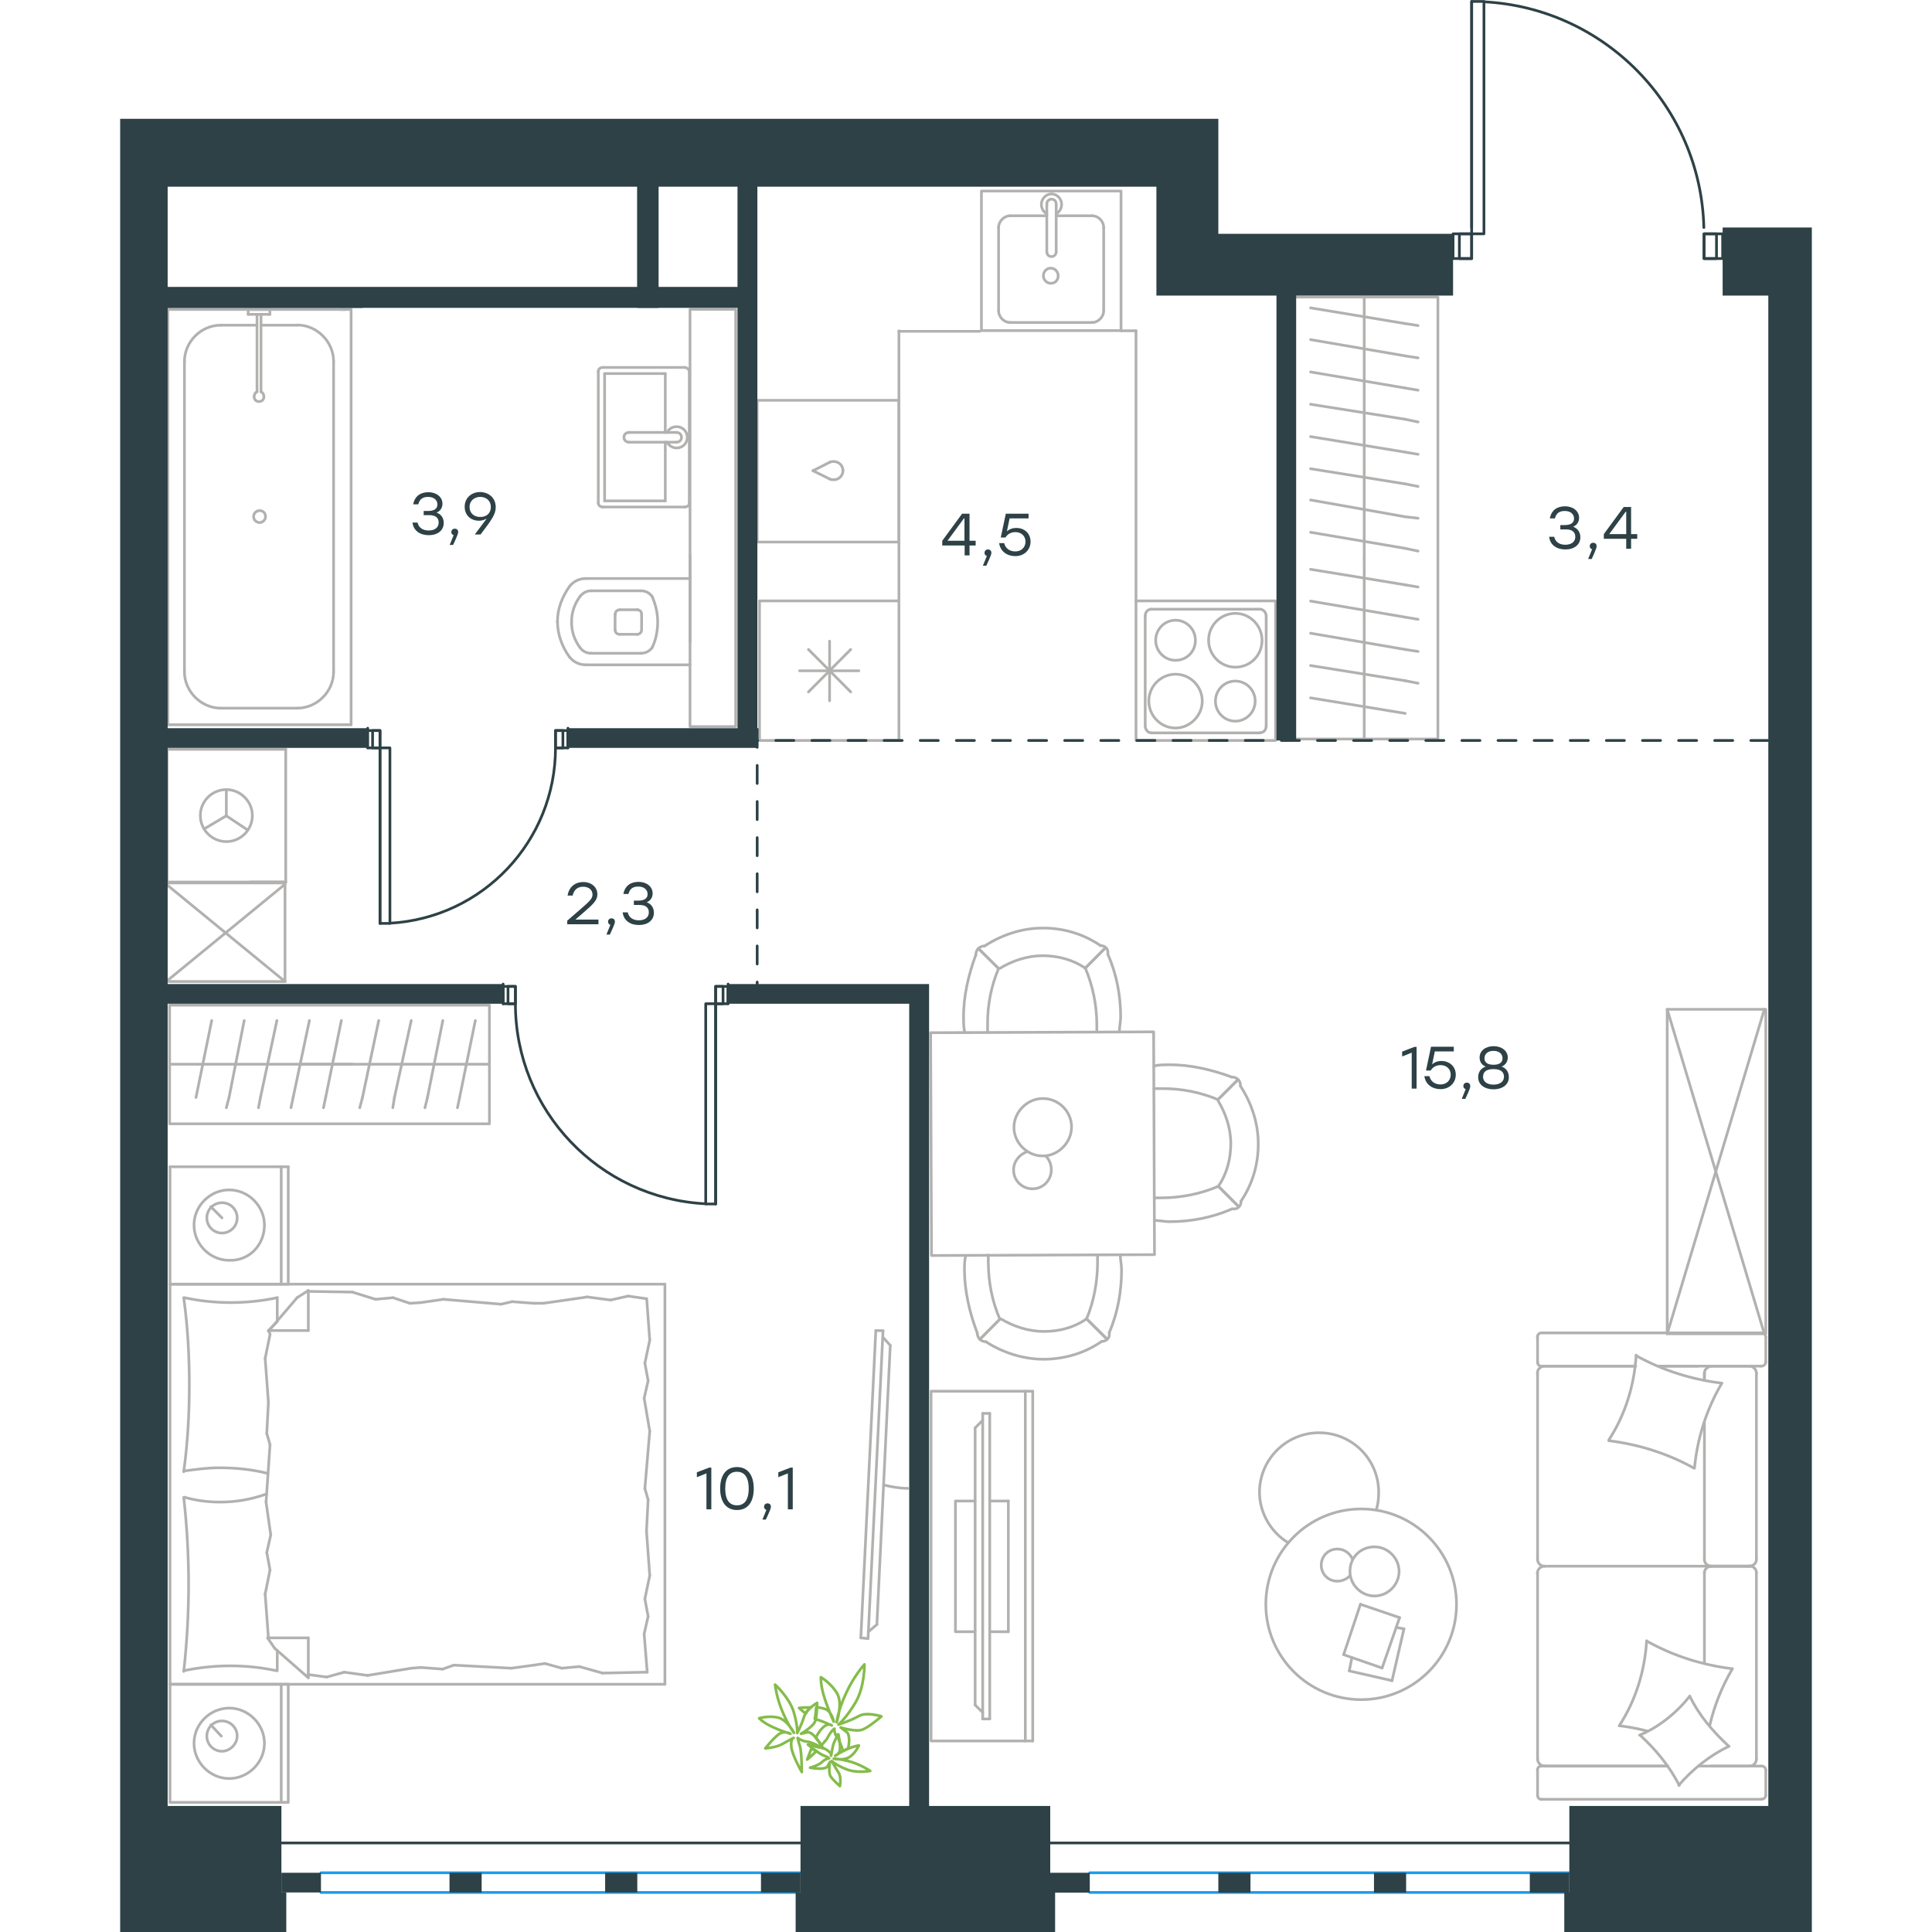 <?xml version="1.0" encoding="utf-8"?>
<!-- Generator: Adobe Illustrator 26.5.0, SVG Export Plug-In . SVG Version: 6.00 Build 0)  -->
<svg version="1.1" id="Слой_1" xmlns="http://www.w3.org/2000/svg" xmlns:xlink="http://www.w3.org/1999/xlink" x="0px" y="0px"
	 viewBox="0 0 936.9 1070" style="enable-background:new 0 0 936.9 1070;" xml:space="preserve" width="200" height="200">
<style type="text/css">
	.st0{fill:none;stroke:#2D4146;stroke-width:1.5;stroke-linecap:round;stroke-linejoin:round;stroke-miterlimit:10;}
	.st1{fill:none;stroke:#2D4146;stroke-width:1.5;stroke-linecap:round;stroke-linejoin:round;stroke-miterlimit:22.926;}
	.st2{fill:none;stroke:#1D9CEB;stroke-width:1.5;stroke-linecap:round;stroke-linejoin:round;stroke-miterlimit:22.926;}
	.st3{fill:none;stroke:#B2B1B0;stroke-width:1.5;stroke-linecap:round;stroke-linejoin:round;stroke-miterlimit:22.926;}
	.st4{fill:none;stroke:#B2B1B0;stroke-width:1.5;stroke-linecap:round;stroke-linejoin:round;stroke-miterlimit:22.926;}
	
		.st5{fill:none;stroke:#2D4146;stroke-width:1.5;stroke-linecap:round;stroke-linejoin:round;stroke-miterlimit:22.926;stroke-dasharray:10;}
	.st6{fill:#2D4146;}
	.st7{fill-rule:evenodd;clip-rule:evenodd;fill:#2D4146;}
	.st8{fill:none;stroke:#84BC4A;stroke-width:1.5;stroke-linecap:round;stroke-linejoin:round;stroke-miterlimit:22.926;}
	.st9{enable-background:new    ;}
</style>
<rect x="738.2" y="129.5" class="st0" width="10.3" height="13.7"/>
<rect x="877.2" y="129.5" class="st0" width="10.3" height="13.7"/>
<rect x="748.5" y="0.8" class="st0" width="6.8" height="128.7"/>
<rect x="741.7" y="129.5" class="st0" width="6.8" height="13.7"/>
<rect x="877.2" y="129.5" class="st0" width="6.9" height="13.7"/>
<line class="st0" x1="748.5" y1="0.8" x2="748.5" y2="126"/>
<path class="st0" d="M877.1,126C875.4,59,822.3,4.5,755.4,1"/>
<line class="st0" x1="248" y1="403.3" x2="248" y2="414.2"/>
<polyline class="st0" points="137.1,404.6 137.1,414.2 137.1,403.3 "/>
<polyline class="st0" points="137.1,414.2 143.9,414.2 143.9,404.6 137.1,404.6 "/>
<rect x="241.1" y="404.6" class="st0" width="6.8" height="9.6"/>
<rect x="143.9" y="414.2" class="st0" width="5.5" height="97.2"/>
<rect x="139.8" y="404.6" class="st0" width="4.1" height="9.6"/>
<rect x="241.1" y="404.6" class="st0" width="4.1" height="9.6"/>
<line class="st0" x1="143.9" y1="511.4" x2="143.9" y2="414.2"/>
<path class="st0" d="M149.4,511.3c51.5-2.9,91.7-45.5,91.7-97.1"/>
<line class="st0" x1="336.7" y1="555.9" x2="336.7" y2="545"/>
<line class="st0" x1="212.1" y1="545" x2="212.1" y2="555.9"/>
<rect x="329.8" y="546.3" class="st0" width="6.8" height="9.6"/>
<rect x="212.1" y="546.3" class="st0" width="6.8" height="9.6"/>
<rect x="324.3" y="555.9" class="st0" width="5.5" height="110.9"/>
<rect x="329.8" y="546.3" class="st0" width="4.1" height="9.6"/>
<rect x="214.8" y="546.3" class="st0" width="4.1" height="9.6"/>
<line class="st0" x1="329.8" y1="666.8" x2="329.8" y2="555.9"/>
<path class="st0" d="M218.9,555.9c0,59.1,46.4,107.8,105.4,110.8"/>
<line class="st1" x1="376.8" y1="1020.7" x2="89.3" y2="1020.7"/>
<line class="st2" x1="375.4" y1="1048.1" x2="111.2" y2="1048.1"/>
<line class="st2" x1="376.8" y1="1037.2" x2="111.2" y2="1037.2"/>
<line class="st1" x1="802.6" y1="1020.7" x2="515.1" y2="1020.7"/>
<line class="st2" x1="801.2" y1="1048.1" x2="537" y2="1048.1"/>
<line class="st2" x1="802.6" y1="1037.2" x2="537" y2="1037.2"/>
<g>
	<line class="st3" x1="27.6" y1="711.2" x2="27.6" y2="646.2"/>
	<line class="st3" x1="93.1" y1="646.2" x2="93.1" y2="711.2"/>
	<line class="st3" x1="93.1" y1="711.2" x2="27.6" y2="711.2"/>
	<line class="st3" x1="27.6" y1="646.2" x2="93.1" y2="646.2"/>
	<line class="st3" x1="56.4" y1="674.5" x2="50.2" y2="668.3"/>
	<line class="st3" x1="89.2" y1="646.2" x2="89.2" y2="711.2"/>
	<path class="st3" d="M79.9,678.5c0-10.6-8.9-19.5-19.5-19.5s-19.5,8.8-19.5,19.5c0,10.6,8.9,19.5,19.5,19.5
		C71.5,698.4,79.9,689.5,79.9,678.5z"/>
	<path class="st3" d="M64.8,674.5c0-4.9-4-8.4-8.4-8.4c-4.9,0-8.4,4-8.4,8.4c0,4.9,4,8.4,8.4,8.4S64.8,679.4,64.8,674.5z"/>
	<line class="st3" x1="27.6" y1="932.8" x2="27.6" y2="711.2"/>
	<line class="st3" x1="87" y1="914" x2="87" y2="925.3"/>
	<line class="st3" x1="82.1" y1="736.9" x2="104.2" y2="736.9"/>
	<line class="st3" x1="87" y1="732" x2="82.1" y2="736.9"/>
	<line class="st3" x1="301.7" y1="932.8" x2="27.6" y2="932.8"/>
	<line class="st3" x1="104.2" y1="714.7" x2="104.2" y2="736.9"/>
	<line class="st3" x1="27.6" y1="711.2" x2="301.7" y2="711.2"/>
	<line class="st3" x1="104.2" y1="929.2" x2="85.6" y2="912.9"/>
	<line class="st3" x1="85.6" y1="912.9" x2="81.6" y2="907.1"/>
	<line class="st3" x1="87" y1="718.7" x2="87" y2="731.6"/>
	<line class="st3" x1="82.1" y1="907.1" x2="104.2" y2="907.1"/>
	<line class="st3" x1="82.1" y1="737.3" x2="98" y2="718.7"/>
	<line class="st3" x1="98" y1="718.7" x2="104.2" y2="714.7"/>
	<line class="st3" x1="104.2" y1="929.2" x2="104.2" y2="907.1"/>
	<line class="st3" x1="292.4" y1="830.6" x2="291.5" y2="847.9"/>
	<line class="st3" x1="290.2" y1="774.4" x2="293.3" y2="792.6"/>
	<line class="st3" x1="290.6" y1="755" x2="292.4" y2="764.7"/>
	<line class="st3" x1="292.4" y1="764.7" x2="290.2" y2="774.4"/>
	<line class="st3" x1="290.6" y1="824.4" x2="292.4" y2="830.6"/>
	<line class="st3" x1="293.3" y1="792.6" x2="290.6" y2="824.4"/>
	<line class="st3" x1="291.6" y1="719.2" x2="293.3" y2="742.2"/>
	<line class="st3" x1="293.3" y1="742.2" x2="290.6" y2="755"/>
	<line class="st3" x1="290.2" y1="904.9" x2="291.9" y2="926.1"/>
	<line class="st3" x1="290.6" y1="885.5" x2="292.4" y2="895.2"/>
	<line class="st3" x1="292.4" y1="895.2" x2="290.2" y2="904.9"/>
	<line class="st3" x1="291.5" y1="847.9" x2="293.3" y2="872.6"/>
	<line class="st3" x1="293.3" y1="872.6" x2="290.6" y2="885.5"/>
	<line class="st3" x1="301.7" y1="932.8" x2="301.7" y2="711.2"/>
	<path class="st3" d="M35.2,829.3c1.8,15.9,2.7,31.8,2.7,48.2c0,15.9-0.9,32.3-2.7,48.2"/>
	<path class="st3" d="M81.1,827.4c-8.9,3.1-16.7,4.5-26,4.5c-6.6,0-13.3-0.9-19.5-2.7"/>
	<path class="st3" d="M35.2,925.3c8.4-1.8,17.3-2.7,25.7-2.7c8.9,0,17.3,0.9,25.7,2.7"/>
	<path class="st3" d="M35.2,814.7c6.6-0.9,13.3-1.8,19.5-1.8c9.3,0,18.2,0.9,27,3.1"/>
	<line class="st3" x1="160.4" y1="721.8" x2="166.6" y2="721.4"/>
	<line class="st3" x1="141.4" y1="719.6" x2="151.1" y2="718.7"/>
	<line class="st3" x1="151.1" y1="718.7" x2="160.4" y2="721.8"/>
	<line class="st3" x1="104.2" y1="715.2" x2="128.6" y2="715.6"/>
	<line class="st3" x1="128.6" y1="715.6" x2="141.4" y2="719.6"/>
	<line class="st3" x1="217.1" y1="720.9" x2="229.1" y2="721.8"/>
	<line class="st3" x1="166.6" y1="721.4" x2="179" y2="719.6"/>
	<line class="st3" x1="210.9" y1="722.3" x2="217.1" y2="720.9"/>
	<line class="st3" x1="179" y1="719.6" x2="210.9" y2="722.3"/>
	<line class="st3" x1="229.1" y1="721.8" x2="234.4" y2="721.8"/>
	<line class="st3" x1="271.6" y1="720" x2="281.3" y2="717.8"/>
	<line class="st3" x1="281.3" y1="717.8" x2="291.1" y2="719.2"/>
	<line class="st3" x1="234.4" y1="721.8" x2="258.7" y2="718.3"/>
	<line class="st3" x1="258.7" y1="718.3" x2="271.6" y2="720"/>
	<line class="st3" x1="235.3" y1="921.3" x2="229.1" y2="922.2"/>
	<line class="st3" x1="254.3" y1="923" x2="244.6" y2="923.9"/>
	<line class="st3" x1="244.6" y1="923.9" x2="235.3" y2="921.3"/>
	<line class="st3" x1="291.9" y1="926.1" x2="267.1" y2="926.6"/>
	<line class="st3" x1="267.1" y1="926.6" x2="254.3" y2="923"/>
	<line class="st3" x1="178.6" y1="924.4" x2="166.6" y2="923.5"/>
	<line class="st3" x1="229.1" y1="922.2" x2="216.7" y2="923.9"/>
	<line class="st3" x1="184.8" y1="922.2" x2="178.6" y2="924.4"/>
	<line class="st3" x1="216.7" y1="923.9" x2="184.8" y2="922.2"/>
	<line class="st3" x1="166.6" y1="923.5" x2="161.3" y2="923.9"/>
	<line class="st3" x1="104.7" y1="927.5" x2="103.8" y2="927.5"/>
	<line class="st3" x1="124.1" y1="926.1" x2="114.4" y2="928.8"/>
	<line class="st3" x1="114.4" y1="928.8" x2="104.7" y2="927.5"/>
	<line class="st3" x1="161.3" y1="923.9" x2="137" y2="927.9"/>
	<line class="st3" x1="137" y1="927.9" x2="124.1" y2="926.1"/>
	<path class="st3" d="M35.2,718.7c2.2,15.9,3.1,31.8,3.1,48.2c0,15.9-0.9,32.3-3.1,48.2"/>
	<path class="st3" d="M87,718.7c-8.4,1.8-17.3,2.7-25.7,2.7c-8.9,0-17.3-0.9-25.7-2.7"/>
	<line class="st3" x1="81.2" y1="793.9" x2="82.1" y2="776.7"/>
	<line class="st3" x1="83.4" y1="850.1" x2="80.8" y2="831.9"/>
	<line class="st3" x1="83" y1="869.5" x2="81.2" y2="859.8"/>
	<line class="st3" x1="81.2" y1="859.8" x2="83.4" y2="850.1"/>
	<line class="st3" x1="83" y1="800.1" x2="81.2" y2="793.9"/>
	<line class="st3" x1="80.8" y1="831.9" x2="83" y2="800.1"/>
	<line class="st3" x1="82.1" y1="907.1" x2="80.3" y2="882.8"/>
	<line class="st3" x1="80.3" y1="882.8" x2="83" y2="869.5"/>
	<line class="st3" x1="83" y1="739.1" x2="82.5" y2="736.9"/>
	<line class="st3" x1="82.1" y1="776.7" x2="80.3" y2="752.3"/>
	<line class="st3" x1="80.3" y1="752.3" x2="83" y2="739.1"/>
	<line class="st3" x1="27.6" y1="998.2" x2="27.6" y2="932.8"/>
	<line class="st3" x1="93.1" y1="932.8" x2="93.1" y2="998.2"/>
	<line class="st3" x1="92.7" y1="998.2" x2="27.6" y2="998.2"/>
	<line class="st3" x1="27.6" y1="932.8" x2="92.7" y2="932.8"/>
	<line class="st3" x1="56" y1="961.5" x2="50.2" y2="955.3"/>
	<line class="st3" x1="89.2" y1="932.8" x2="89.2" y2="998.2"/>
	<path class="st3" d="M79.9,965.5c0-10.6-8.9-19.5-19.5-19.5s-19.5,8.8-19.5,19.5c0,10.6,8.9,19.5,19.5,19.5S79.9,976.1,79.9,965.5z
		"/>
	<path class="st3" d="M64.8,961.5c0-4.9-4-8.4-8.4-8.4c-4.9,0-8.4,4-8.4,8.4c0,4.9,4,8.4,8.4,8.4S64.8,965.9,64.8,961.5z"/>
</g>
<g>
	<path class="st3" d="M422.8,822.4c4.5,1.1,9,1.9,13.4,1.9"/>
	<line class="st3" x1="414.2" y1="907.5" x2="422.5" y2="737"/>
	<line class="st3" x1="418.5" y1="736.9" x2="410.2" y2="907.1"/>
	<line class="st3" x1="410.2" y1="907.1" x2="414.2" y2="907.5"/>
	<line class="st3" x1="426.5" y1="745.1" x2="419.1" y2="899.7"/>
	<line class="st3" x1="422.5" y1="740.7" x2="426.5" y2="745.1"/>
	<line class="st3" x1="419.1" y1="899.7" x2="414.3" y2="903.8"/>
	<line class="st3" x1="418.5" y1="736.9" x2="422.5" y2="737"/>
</g>
<g>
	<line class="st3" x1="877.4" y1="787.8" x2="877.4" y2="863.8"/>
	<line class="st3" x1="785" y1="994.3" x2="785" y2="980.4"/>
	<line class="st3" x1="785" y1="974.2" x2="785" y2="870.9"/>
	<line class="st3" x1="851.9" y1="756.6" x2="873.5" y2="756.6"/>
	<line class="st3" x1="788.8" y1="756.6" x2="839.3" y2="756.6"/>
	<line class="st3" x1="788.8" y1="978.1" x2="857" y2="978.1"/>
	<line class="st3" x1="881" y1="867.4" x2="902.6" y2="867.4"/>
	<line class="st3" x1="877.4" y1="870.9" x2="877.4" y2="921.2"/>
	<line class="st3" x1="911.4" y1="740.5" x2="911.4" y2="754.4"/>
	<line class="st3" x1="902.6" y1="867.4" x2="881" y2="867.4"/>
	<line class="st3" x1="906.2" y1="974.2" x2="906.2" y2="870.9"/>
	<line class="st3" x1="857" y1="978.1" x2="787.2" y2="978.1"/>
	<line class="st3" x1="785" y1="863.8" x2="785" y2="760.5"/>
	<line class="st3" x1="785" y1="754.4" x2="785" y2="740.5"/>
	<line class="st3" x1="877.4" y1="760.5" x2="877.4" y2="764.4"/>
	<line class="st3" x1="908.8" y1="756.6" x2="851.9" y2="756.6"/>
	<line class="st3" x1="877.4" y1="760.5" x2="877.4" y2="764.4"/>
	<line class="st3" x1="902.6" y1="756.6" x2="881" y2="756.6"/>
	<line class="st3" x1="902.6" y1="867.4" x2="881" y2="867.4"/>
	<line class="st3" x1="906.2" y1="863.8" x2="906.2" y2="760.5"/>
	<line class="st3" x1="839.3" y1="756.6" x2="787.2" y2="756.6"/>
	<line class="st3" x1="908.8" y1="996.5" x2="787.2" y2="996.5"/>
	<line class="st3" x1="911.4" y1="980.4" x2="911.4" y2="994.3"/>
	<line class="st3" x1="874" y1="978.1" x2="908.8" y2="978.1"/>
	<line class="st3" x1="881" y1="867.4" x2="788.8" y2="867.4"/>
	<line class="st3" x1="881" y1="978.1" x2="902.6" y2="978.1"/>
	<path class="st3" d="M908.8,756.6c1.8,0,2.6-1.3,2.6-2.3"/>
	<path class="st3" d="M787.2,978.1c-1.6,0-2.3,1.3-2.3,2.3"/>
	<path class="st3" d="M911.4,980.4c0-1.6-1.3-2.3-2.3-2.3"/>
	<path class="st3" d="M877.4,863.8c0,1.8,1.6,3.6,3.9,3.6"/>
	<path class="st3" d="M902.6,978.1c1.8,0,3.6-1.6,3.6-3.9"/>
	<path class="st3" d="M906.2,760.5c0-1.9-1.6-3.9-3.9-3.9"/>
	<path class="st3" d="M785,863.8c0,1.8,1.6,3.6,3.9,3.6"/>
	<path class="st3" d="M902.3,867.4c1.9,0,3.9-1.5,3.9-3.6"/>
	<path class="st3" d="M788.8,867.4c-1.9,0-3.9,1.6-3.9,3.9"/>
	<path class="st3" d="M911.4,740.5c0-1.6-1.3-2.3-2.3-2.3H787.2c-1.6,0-2.3,1.3-2.3,2.3"/>
	<path class="st3" d="M906.2,870.9c0-1.8-1.6-3.6-3.9-3.6"/>
	<path class="st3" d="M785,994.3c0,1.6,1.3,2.3,2.3,2.3"/>
	<path class="st3" d="M788.8,756.6c-1.9,0-3.9,1.6-3.9,3.9"/>
	<path class="st3" d="M785,754.4c0,1.6,1.3,2.3,2.3,2.3"/>
	<path class="st3" d="M785,974.2c0,1.9,1.6,3.9,3.9,3.9"/>
	<path class="st3" d="M881.7,756.6c-2.1,0-4.3,1.6-4.3,3.9"/>
	<path class="st3" d="M881.3,867.4c-1.9,0-3.9,1.5-3.9,3.6"/>
	<path class="st3" d="M908.8,996.5c1.8,0,2.6-1.3,2.6-2.3"/>
	<path class="st3" d="M871.6,813.1c-14.5-8.1-30.7-13.2-47.2-15.2"/>
	<path class="st3" d="M863.5,988.8c-5.5-10.7-12.9-19.7-21.7-27.8"/>
	<path class="st3" d="M841.5,961c10.7-4.5,20.4-12.3,27.8-21.6"/>
	<path class="st3" d="M824.4,797.6c9.1-13.9,14.2-30.3,15.2-47.1"/>
	<path class="st3" d="M845.7,909c14.5,8.1,30.7,13.2,47.2,15.2"/>
	<path class="st3" d="M892.9,924.2c-5.8,10-10,20.3-12.6,31.6"/>
	<path class="st3" d="M830.2,955.8c9.1-13.9,14.2-30.3,15.2-47.1"/>
	<path class="st3" d="M839.6,750.8c14.5,8.1,30.7,13.2,47.2,15.2"/>
	<path class="st3" d="M887.1,766c-8.4,14.2-13.6,30.3-15.2,47.1"/>
	<path class="st3" d="M869.3,939.4c5.2,10.7,12.9,19.7,21.7,27.8"/>
	<path class="st3" d="M845.7,958.7c-4.8-1.3-10.3-2.3-15.2-2.9"/>
	<path class="st3" d="M891,967.1c-10.7,5.2-20,12.6-27.8,21.6"/>
</g>
<g>
	<line class="st3" x1="704.4" y1="930.8" x2="680.7" y2="925.4"/>
	<line class="st3" x1="680.7" y1="925.4" x2="682.2" y2="918"/>
	<line class="st3" x1="706.7" y1="901.3" x2="711" y2="902.1"/>
	<line class="st3" x1="711" y1="902.1" x2="704.4" y2="930.8"/>
	<line class="st3" x1="698.9" y1="923.8" x2="677.6" y2="916.4"/>
	<line class="st3" x1="677.6" y1="916.4" x2="686.9" y2="888.5"/>
	<line class="st3" x1="686.9" y1="888.5" x2="708.6" y2="895.9"/>
	<line class="st3" x1="708.6" y1="895.9" x2="698.9" y2="923.8"/>
	<ellipse class="st3" cx="687.3" cy="888.5" rx="52.8" ry="52.8"/>
	<path class="st3" d="M681.1,870.3c0,7.4,6.2,13.6,13.6,13.6c7.4,0,13.6-6.2,13.6-13.6c0-7.4-6.2-13.6-13.6-13.6
		C686.9,856.7,681.1,862.5,681.1,870.3z"/>
	<path class="st3" d="M681.1,872.6c-1.6,1.9-4.3,3.1-7,3.1c-5,0-8.9-3.9-8.9-8.9s3.9-8.9,8.9-8.9c3.9,0,7,2.3,8.5,5.8"/>
	<path class="st3" d="M646.9,854.4c-9.7-5.8-15.9-16.7-15.9-27.9c0-18.2,14.8-33,33-33c18.3,0,33,14.7,33,33c0,3.2-0.3,6.5-1.3,9.7"
		/>
</g>
<g>
	<g>
		<line class="st3" x1="501.3" y1="964.2" x2="501.3" y2="770.5"/>
		<polyline class="st3" points="505.4,770.5 449.1,770.5 449.1,964.2 505.4,964.2 		"/>
		<line class="st3" x1="505.4" y1="964.2" x2="505.4" y2="770.5"/>
	</g>
	<g>
		<polyline class="st3" points="473.5,831.3 462.6,831.3 462.6,903.7 473.5,903.7 		"/>
		<line class="st3" x1="481.6" y1="903.7" x2="491.9" y2="903.7"/>
		<line class="st3" x1="491.9" y1="903.7" x2="491.9" y2="831.3"/>
		<line class="st3" x1="491.9" y1="831.3" x2="481.6" y2="831.3"/>
		<line class="st3" x1="481.6" y1="952" x2="477.7" y2="952"/>
		<line class="st3" x1="473.5" y1="790.8" x2="477.7" y2="786.6"/>
		<line class="st3" x1="477.7" y1="948.4" x2="473.5" y2="944.3"/>
		<line class="st3" x1="477.7" y1="782.8" x2="477.7" y2="952"/>
		<line class="st3" x1="481.6" y1="952" x2="481.6" y2="782.8"/>
		<line class="st3" x1="481.6" y1="782.8" x2="477.7" y2="782.8"/>
		<line class="st3" x1="473.5" y1="944.3" x2="473.5" y2="790.8"/>
	</g>
</g>
<g>
	
		<rect x="449.1" y="571.7" transform="matrix(1 -3.862324e-03 3.862324e-03 1 -2.443 1.978)" class="st4" width="123.5" height="123.4"/>
	<path class="st3" d="M535.2,730.4c-6.9,4.9-15.3,7-23.6,7c-8.3,0-16.7-2.7-23.7-6.9"/>
	<path class="st3" d="M553.9,694.9c0,2.8,0.7,5.6,0.7,8.3c0,11.8-2,23.6-6.8,34.8"/>
	<path class="st3" d="M474.7,738.3c-4.2-11.1-7-22.9-7.1-34.7c0-2.8,0-5.6,0.7-8.3"/>
	<path class="st3" d="M541.3,695c0,1.4,0,2.8,0,4.2c0,10.4-2,21.6-6.1,31.3"/>
	<path class="st3" d="M487.2,730.6c-4.2-9.7-6.3-20.1-6.4-31.3c0-1.4,0-2.8,0-4.2"/>
	<path class="st3" d="M543.6,742.9c-9,6.3-20.1,9.8-32,9.9c-11.1,0-22.3-3.4-32-9.6"/>
	<line class="st3" x1="535.2" y1="730.4" x2="546.4" y2="741.5"/>
	<line class="st3" x1="487.2" y1="730.6" x2="476.1" y2="741.8"/>
	<line class="st3" x1="535.2" y1="730.4" x2="546.4" y2="741.5"/>
	<line class="st3" x1="487.2" y1="730.6" x2="476.1" y2="741.8"/>
	<path class="st3" d="M479.6,743.1c-2.8,0-4.9-2.1-4.9-4.8"/>
	<path class="st3" d="M547.8,738c0.5,2.8-1.4,4.9-4.2,4.9"/>
	<path class="st3" d="M534.5,536.2c-7-4.8-15.3-6.9-23.7-6.9c-8.3,0-16.7,2.8-23.6,7"/>
	<path class="st3" d="M553.4,571.5c0-2.8,0.7-5.6,0.7-8.3c0-11.8-2.2-23.6-7.1-34.7"/>
	<path class="st3" d="M473.9,528.8c-4.1,11.1-6.9,23-6.8,34.8c0,2.8,0,5.6,0.7,8.3"/>
	<path class="st3" d="M540.9,571.6c0-1.4,0-2.8,0-4.2c0-10.4-2.2-21.5-6.4-31.3"/>
	<path class="st3" d="M486.5,536.4c-4.1,9.7-6.2,20.2-6.1,31.3c0,1.4,0,2.8,0,4.2"/>
	<path class="st3" d="M542.8,523.6c-9.1-6.2-20.2-9.7-32-9.6c-11.1,0-22.3,3.6-32,9.9"/>
	<line class="st3" x1="534.5" y1="536.2" x2="545.6" y2="525"/>
	<line class="st3" x1="486.5" y1="536.4" x2="475.3" y2="525.3"/>
	<line class="st3" x1="534.5" y1="536.2" x2="545.6" y2="525"/>
	<line class="st3" x1="486.5" y1="536.4" x2="475.3" y2="525.3"/>
	<path class="st3" d="M478.8,523.9c-2.8,0-4.9,2.1-4.9,4.9"/>
	<path class="st3" d="M547,528.5c0.5-2.8-1.4-4.9-4.2-4.8"/>
	<path class="st3" d="M608.2,657c4.8-7,6.9-15.3,6.9-23.7c0-8.3-2.8-16.7-7-23.6"/>
	<path class="st3" d="M572.7,675.9c2.8,0,5.6,0.7,8.4,0.7c11.8,0,23.6-2.2,34.8-7.1"/>
	<path class="st3" d="M615.6,596.5c-11.1-4.1-23-6.9-34.8-6.8c-2.8,0-5.6,0-8.3,0.7"/>
	<path class="st3" d="M572.7,663.4c1.4,0,2.8,0,4.2,0c10.4,0,21.6-2.2,31.3-6.4"/>
	<path class="st3" d="M608,609c-9.8-4.1-20.2-6.2-31.3-6.1c-1.4,0-2.8,0-4.2,0"/>
	<path class="st3" d="M620.7,665.3c6.2-9.1,9.7-20.2,9.6-32c0-11.1-3.6-22.2-9.9-31.9"/>
	<line class="st3" x1="608.2" y1="657" x2="619.3" y2="668.1"/>
	<line class="st3" x1="608" y1="609" x2="619.1" y2="597.9"/>
	<line class="st3" x1="608.2" y1="657" x2="619.3" y2="668.1"/>
	<line class="st3" x1="608" y1="609" x2="619.1" y2="597.9"/>
	<path class="st3" d="M620.5,601.3c0-2.8-2.1-4.9-4.9-4.8"/>
	<path class="st3" d="M615.9,669.5c2.8,0.5,4.9-1.4,4.9-4.2"/>
	<path class="st3" d="M510.9,608.4c-8.5,0-15.9,7.4-15.9,16c0,8.5,7.4,15.9,16,15.8c8.5,0,15.9-7.4,15.9-16
		C526.9,615.3,519.5,608.3,510.9,608.4z"/>
	<path class="st3" d="M512.6,640.2c1.9,1.9,3.1,4.6,3.1,7.7c0,5.8-4.6,10.5-10.4,10.5s-10.5-4.6-10.5-10.4c0-4.7,3.1-8.5,7.3-10.1"
		/>
</g>
<g>
	<line class="st3" x1="27.7" y1="589.4" x2="128.6" y2="589.4"/>
	<line class="st3" x1="112.6" y1="613.5" x2="113.8" y2="607.8"/>
	<line class="st3" x1="113.8" y1="607.8" x2="122.5" y2="565.2"/>
	<line class="st3" x1="94.6" y1="613.5" x2="95.8" y2="607.8"/>
	<line class="st3" x1="95.8" y1="607.8" x2="104.8" y2="565.2"/>
	<line class="st3" x1="76.6" y1="613.5" x2="77.7" y2="607.8"/>
	<line class="st3" x1="77.7" y1="607.8" x2="86.8" y2="565.2"/>
	<line class="st3" x1="58.8" y1="613.5" x2="60.3" y2="607.8"/>
	<line class="st3" x1="60.3" y1="607.8" x2="68.7" y2="565.2"/>
	<line class="st3" x1="42" y1="607.8" x2="50.7" y2="565.2"/>
	<rect x="27.4" y="556.7" class="st3" width="177.1" height="65.7"/>
	<line class="st3" x1="99.8" y1="589.4" x2="204.5" y2="589.4"/>
	<line class="st3" x1="186.8" y1="613.5" x2="188" y2="607.8"/>
	<line class="st3" x1="188" y1="607.8" x2="196.7" y2="565.2"/>
	<line class="st3" x1="168.8" y1="613.5" x2="170.2" y2="607.8"/>
	<line class="st3" x1="170.2" y1="607.8" x2="178.7" y2="565.2"/>
	<line class="st3" x1="151" y1="613.5" x2="151.9" y2="607.8"/>
	<line class="st3" x1="151.9" y1="607.8" x2="161.2" y2="565.2"/>
	<line class="st3" x1="134.2" y1="607.8" x2="143.2" y2="565.2"/>
	<line class="st3" x1="132.7" y1="613.5" x2="134.2" y2="607.8"/>
</g>
<g>
	<line class="st3" x1="315.6" y1="355.7" x2="315.6" y2="307.4"/>
	<g>
		<line class="st3" x1="257.9" y1="368.2" x2="315.6" y2="368.2"/>
		<line class="st3" x1="288.3" y1="327.2" x2="261" y2="327.2"/>
		<line class="st3" x1="261" y1="361.8" x2="288.3" y2="361.8"/>
		<line class="st3" x1="286.7" y1="337.7" x2="276.8" y2="337.7"/>
		<line class="st3" x1="276.8" y1="351.3" x2="286.7" y2="351.3"/>
		<line class="st3" x1="288.8" y1="348.7" x2="288.8" y2="340.3"/>
		<line class="st3" x1="315.6" y1="320.4" x2="257.9" y2="320.4"/>
		<line class="st3" x1="274.1" y1="340.3" x2="274.1" y2="348.7"/>
		<path class="st3" d="M249,324.6c-4.2,5.8-6.8,12.6-6.8,19.4c0,0,0,0,0,0.5"/>
		<path class="st3" d="M288.8,340.3c0-1.6-1-2.6-2.6-2.6"/>
		<path class="st3" d="M294.6,330.3c-1.6-2.1-3.7-3.1-6.3-3.1"/>
		<path class="st3" d="M276.8,337.7c-1.6,0-2.6,1-2.6,2.6"/>
		<path class="st3" d="M254.7,330.3c-3.1,4.2-4.7,8.9-4.7,14.2"/>
		<path class="st3" d="M274.1,348.7c0,1.6,1,2.6,2.6,2.6"/>
		<path class="st3" d="M286.2,351.3c1.6,0,2.6-1.1,2.6-2.6"/>
		<path class="st3" d="M288.3,361.8c2.6,0,4.7-1,6.3-3.1"/>
		<path class="st3" d="M294.6,358.7c2.1-4.2,3.1-9.4,3.1-14.2c0-4.7-1-9.4-3.1-14.2"/>
		<path class="st3" d="M254.7,358.7c1.6,2.1,3.7,3.1,6.3,3.1"/>
		<path class="st3" d="M242.2,344.1L242.2,344.1c0,7.4,2.6,14.2,6.8,20"/>
		<path class="st3" d="M257.9,320.4c-3.7,0-6.8,1.6-8.9,4.2"/>
		<path class="st3" d="M249,364c2.1,2.6,5.2,4.2,8.9,4.2"/>
		<path class="st3" d="M250,344.5L250,344.5c0,5.3,1.6,10,4.7,14.2"/>
		<path class="st3" d="M261,327.2c-2.6,0-4.7,1.1-6.3,3.1"/>
	</g>
	<rect x="315.6" y="171.3" class="st3" width="25.3" height="231.1"/>
</g>
<g>
	<line class="st3" x1="268.3" y1="206.9" x2="301.9" y2="206.9"/>
	<line class="st3" x1="301.9" y1="206.9" x2="301.9" y2="239.5"/>
	<line class="st3" x1="301.9" y1="244.9" x2="301.9" y2="277.4"/>
	<line class="st3" x1="268.3" y1="277.4" x2="268.3" y2="206.9"/>
	<line class="st3" x1="301.9" y1="277.4" x2="268.3" y2="277.4"/>
	<line class="st3" x1="315.2" y1="278.5" x2="315.2" y2="205.8"/>
	<line class="st3" x1="267.4" y1="280.8" x2="312.6" y2="280.8"/>
	<line class="st3" x1="264.8" y1="205.8" x2="264.8" y2="278.5"/>
	<line class="st3" x1="312.6" y1="203.5" x2="267.4" y2="203.5"/>
	<path class="st3" d="M267.4,203.5c-1.6,0-2.6,0.9-2.6,2.3"/>
	<path class="st3" d="M264.8,278.5c0,1.4,1.1,2.3,2.6,2.3"/>
	<path class="st3" d="M312.6,280.8c1.6,0,2.6-0.9,2.6-2.3"/>
	<path class="st3" d="M315.2,205.8c0-0.9-1-2.3-2.6-2.3"/>
	<line class="st3" x1="281.7" y1="244.9" x2="307.8" y2="244.9"/>
	<line class="st3" x1="307.8" y1="239.5" x2="281.7" y2="239.5"/>
	<path class="st3" d="M281.7,244.9L281.7,244.9c-1.5,0-2.7-1.2-2.7-2.7s1.2-2.7,2.7-2.7l0,0"/>
	<path class="st3" d="M302.9,239.5c1-2,3-3.2,5.3-3.2c3.3,0,5.9,2.7,5.9,5.9c0,3.3-2.6,5.9-5.9,5.9c-2.2,0-4.3-1.3-5.3-3.2"/>
	<path class="st3" d="M307.8,239.5c0.1,0,0.3,0,0.4,0c1.5,0,2.7,1.2,2.7,2.7s-1.2,2.7-2.7,2.7c-0.1,0-0.3,0-0.4,0"/>
</g>
<g>
	<line class="st3" x1="78.8" y1="180.1" x2="98.1" y2="180.1"/>
	<line class="st3" x1="55.7" y1="180.1" x2="75.8" y2="180.1"/>
	<line class="st3" x1="118.2" y1="200.1" x2="118.2" y2="372.1"/>
	<line class="st3" x1="98.1" y1="392.2" x2="55.7" y2="392.2"/>
	<line class="st3" x1="26.4" y1="401.4" x2="26.4" y2="171.4"/>
	<line class="st3" x1="127.9" y1="401.4" x2="26.4" y2="401.4"/>
	<line class="st3" x1="35.6" y1="372.1" x2="35.6" y2="200.1"/>
	<line class="st3" x1="127.9" y1="171.4" x2="127.9" y2="401.4"/>
	<line class="st3" x1="26.4" y1="171.4" x2="127.9" y2="171.4"/>
	<path class="st3" d="M98.1,392.2c10.9,0,20.1-9.2,20.1-20.1"/>
	<path class="st3" d="M55.7,180.1c-10.9,0-20.1,9.2-20.1,20.1"/>
	<path class="st3" d="M35.6,372.1c0,10.8,9.2,20.1,20.1,20.1"/>
	<path class="st3" d="M118.2,200.1c0-10.8-9.2-20.1-20.1-20.1"/>
	<line class="st3" x1="122" y1="171.4" x2="124.7" y2="171.4"/>
	<line class="st3" x1="78" y1="174.1" x2="78" y2="217"/>
	<line class="st3" x1="75.8" y1="217" x2="75.8" y2="174.1"/>
	<line class="st3" x1="70.9" y1="171.4" x2="82.9" y2="171.4"/>
	<line class="st3" x1="82.9" y1="171.4" x2="82.9" y2="174.1"/>
	<line class="st3" x1="82.9" y1="174.1" x2="70.9" y2="174.1"/>
	<line class="st3" x1="70.9" y1="174.1" x2="70.9" y2="171.4"/>
	<path class="st3" d="M75.8,217c-1.1,0.5-1.6,1.6-1.6,2.7c0,1.6,1.1,2.7,2.7,2.7s2.7-1.1,2.7-2.7c0-1.1-0.5-2.2-1.6-2.7"/>
	<path class="st3" d="M77.2,282.8c-1.8,0-3.3,1.5-3.3,3.3s1.5,3.3,3.3,3.3s3.3-1.5,3.3-3.3C80.5,284,79,282.8,77.2,282.8z"/>
</g>
<g>
	<line class="st3" x1="91.7" y1="415" x2="26" y2="415"/>
	<g>
		<line class="st3" x1="26" y1="488.5" x2="26" y2="415"/>
		<line class="st3" x1="71.9" y1="488.5" x2="91.7" y2="488.5"/>
		<line class="st3" x1="26" y1="488.5" x2="91.7" y2="488.5"/>
		<line class="st3" x1="58.8" y1="451.8" x2="70.6" y2="459.7"/>
		<line class="st3" x1="58.8" y1="451.8" x2="58.8" y2="437.3"/>
		<line class="st3" x1="58.8" y1="451.8" x2="46.5" y2="459.1"/>
		<path class="st3" d="M58.8,437.3c-8,0-14.4,6.5-14.4,14.4s6.5,14.4,14.4,14.4c8,0,14.4-6.5,14.4-14.4
			C73.3,444.1,66.8,437.3,58.8,437.3z"/>
		<line class="st3" x1="91.7" y1="488.5" x2="91.7" y2="414.9"/>
	</g>
</g>
<g>
	<rect x="25.5" y="489" class="st3" width="65.8" height="54.6"/>
	<line class="st3" x1="25.5" y1="543.6" x2="91.3" y2="489.7"/>
	<line class="st3" x1="25.5" y1="489.7" x2="91.3" y2="543.6"/>
</g>
<g>
	<line class="st3" x1="431.3" y1="332.8" x2="431.3" y2="410.1"/>
	<line class="st3" x1="392.9" y1="355.1" x2="392.9" y2="388.1"/>
	<line class="st3" x1="381.2" y1="383.2" x2="404.6" y2="359.7"/>
	<line class="st3" x1="381.2" y1="359.7" x2="404.6" y2="383.2"/>
	<line class="st3" x1="376.3" y1="371.5" x2="409.1" y2="371.5"/>
	<line class="st3" x1="431.3" y1="410.1" x2="354.1" y2="410.1"/>
	<line class="st3" x1="354.1" y1="332.8" x2="354.1" y2="410.1"/>
	<line class="st3" x1="431.3" y1="332.8" x2="354.1" y2="332.8"/>
</g>
<g>
	<rect x="477" y="105.8" class="st3" width="77.3" height="77.3"/>
	<line class="st3" x1="518.4" y1="139.4" x2="518.4" y2="113.4"/>
	<line class="st3" x1="513.2" y1="119.5" x2="492.9" y2="119.5"/>
	<line class="st3" x1="492.9" y1="178.6" x2="538.3" y2="178.6"/>
	<line class="st3" x1="538.3" y1="119.5" x2="518.4" y2="119.5"/>
	<line class="st3" x1="544.7" y1="172.1" x2="544.7" y2="126"/>
	<line class="st3" x1="513.2" y1="113.4" x2="513.2" y2="139.4"/>
	<line class="st3" x1="486.5" y1="126" x2="486.5" y2="172.1"/>
	<path class="st3" d="M518.4,139.4L518.4,139.4c0,1.5-1.1,2.7-2.6,2.7s-2.6-1.1-2.6-2.7"/>
	<path class="st3" d="M486.5,126c0-3.4,3-6.5,6.4-6.5"/>
	<path class="st3" d="M513.2,118.4c-1.9-1.1-3-3-3-5.3c0-3,2.6-5.7,5.6-5.7s5.6,2.7,5.6,5.7c0,2.3-1.1,4.2-3,5.3"/>
	<path class="st3" d="M544.7,172.1c0,3.4-3,6.5-6.4,6.5"/>
	<path class="st3" d="M538.3,119.5c3.4,0,6.4,3,6.4,6.5"/>
	<path class="st3" d="M492.9,178.6c-3.4,0-6.4-3-6.4-6.5"/>
	<path class="st3" d="M513.2,113.4V113c0-1.5,1.1-2.7,2.6-2.7s2.6,1.1,2.6,2.7v0.4"/>
	<path class="st3" d="M519.5,152.7c0-2.3-1.9-4.2-4.1-4.2c-2.3,0-4.1,1.9-4.1,4.2s1.9,4.2,4.1,4.2C518,156.9,519.5,155,519.5,152.7z
		"/>
</g>
<g>
	<path class="st3" d="M595.5,354.6c0-6.1-4.9-11.1-11-11.1s-11,5-11,11.1s4.9,11.1,11,11.1C590.5,365.7,595.5,361.1,595.5,354.6z"/>
	<path class="st3" d="M599.3,388.3c0-8-6.5-14.9-14.8-14.9c-8,0-14.8,6.5-14.8,14.9c0,8,6.5,14.9,14.8,14.9
		C592.5,403.2,599.3,396.3,599.3,388.3z"/>
	<path class="st3" d="M628.6,388.3c0-6.1-4.9-11.1-11-11.1s-11,5-11,11.1s4.9,11.1,11,11.1C623.7,399.4,628.6,394.4,628.6,388.3z"/>
	<path class="st3" d="M632.4,354.6c0-8-6.5-14.9-14.8-14.9c-8,0-14.8,6.5-14.8,14.9c0,8,6.5,14.9,14.8,14.9S632.4,363,632.4,354.6z"
		/>
	<line class="st3" x1="567.7" y1="402" x2="567.7" y2="341.2"/>
	<line class="st3" x1="631.3" y1="405.9" x2="571.1" y2="405.9"/>
	<line class="st3" x1="634.7" y1="341.2" x2="634.7" y2="402"/>
	<line class="st3" x1="571.1" y1="337.4" x2="631.3" y2="337.4"/>
	<path class="st3" d="M634.7,402L634.7,402c0,2.3-1.5,3.8-3.4,3.8"/>
	<path class="st3" d="M567.7,341.2L567.7,341.2c0-2.3,1.5-3.8,3.4-3.8"/>
	<path class="st3" d="M571.1,405.9L571.1,405.9c-1.9,0-3.4-1.9-3.4-3.8"/>
	<path class="st3" d="M631.3,337.4L631.3,337.4c1.9,0,3.4,1.9,3.4,3.8"/>
	<rect x="562.6" y="332.8" class="st3" width="77.3" height="77.3"/>
</g>
<g>
	<rect x="352.8" y="221.7" class="st3" width="78.5" height="78.5"/>
	<line class="st3" x1="383.7" y1="260.7" x2="393" y2="265.3"/>
	<line class="st3" x1="393" y1="256" x2="383.7" y2="260.7"/>
	<path class="st3" d="M393,256c0.8-0.4,1.5-0.4,2.3-0.4c2.7,0,5,2.3,5,5"/>
	<path class="st3" d="M393,265.3c0.8,0.4,1.5,0.4,2.3,0.4c2.7,0,5-2.3,5-5"/>
</g>
<line class="st3" x1="554.2" y1="183.2" x2="562.6" y2="183.2"/>
<line class="st3" x1="562.6" y1="332.8" x2="562.6" y2="183.2"/>
<line class="st3" x1="431.3" y1="332.8" x2="431.3" y2="183.2"/>
<line class="st3" x1="476.1" y1="183.5" x2="431.3" y2="183.5"/>
<g>
	<line class="st3" x1="689" y1="409.3" x2="689" y2="309.2"/>
	<line class="st3" x1="718.8" y1="325.1" x2="711.7" y2="323.9"/>
	<line class="st3" x1="711.7" y1="323.9" x2="659.3" y2="315.3"/>
	<line class="st3" x1="718.8" y1="343" x2="711.7" y2="341.8"/>
	<line class="st3" x1="711.7" y1="341.8" x2="659.3" y2="332.9"/>
	<line class="st3" x1="718.8" y1="360.8" x2="711.7" y2="359.7"/>
	<line class="st3" x1="711.7" y1="359.7" x2="659.3" y2="350.7"/>
	<line class="st3" x1="718.8" y1="378.4" x2="711.7" y2="377"/>
	<line class="st3" x1="711.7" y1="377" x2="659.3" y2="368.6"/>
	<line class="st3" x1="711.7" y1="395.1" x2="659.3" y2="386.5"/>
	<rect x="648.7" y="164.5" class="st3" width="81.1" height="244.8"/>
	<line class="st3" x1="689" y1="309.2" x2="689" y2="164.5"/>
	<line class="st3" x1="718.8" y1="180.3" x2="711.7" y2="179.2"/>
	<line class="st3" x1="711.7" y1="179.2" x2="659.3" y2="170.5"/>
	<line class="st3" x1="718.8" y1="198.2" x2="711.7" y2="197.1"/>
	<line class="st3" x1="711.7" y1="197.1" x2="659.3" y2="188.1"/>
	<line class="st3" x1="718.8" y1="216.1" x2="711.7" y2="214.9"/>
	<line class="st3" x1="711.7" y1="214.9" x2="659.3" y2="206"/>
	<line class="st3" x1="718.8" y1="233.7" x2="711.7" y2="232.2"/>
	<line class="st3" x1="711.7" y1="232.2" x2="659.3" y2="223.9"/>
	<line class="st3" x1="718.8" y1="251.6" x2="711.7" y2="250.4"/>
	<line class="st3" x1="711.7" y1="250.4" x2="659.3" y2="241.8"/>
	<line class="st3" x1="718.8" y1="269.4" x2="711.7" y2="268"/>
	<line class="st3" x1="711.7" y1="268" x2="659.3" y2="259.6"/>
	<line class="st3" x1="718.8" y1="287" x2="711.7" y2="286.2"/>
	<line class="st3" x1="711.7" y1="286.2" x2="659.3" y2="276.9"/>
	<line class="st3" x1="711.7" y1="303.7" x2="659.3" y2="294.8"/>
	<line class="st3" x1="718.8" y1="305.2" x2="711.7" y2="303.7"/>
</g>
<line class="st5" x1="343.1" y1="410.1" x2="912.5" y2="410.1"/>
<line class="st5" x1="352.8" y1="403.9" x2="352.8" y2="549.8"/>
<polygon class="st6" points="515.1,1000.2 448,1000.2 448,545 437,545 336.7,545 336.7,555.9 437,555.9 437,1000.2 376.8,1000.2 
	376.8,1048.1 374.1,1048.1 374.1,1070 517.8,1070 517.8,1048.1 515.1,1048.1 "/>
<rect x="354.9" y="1037.2" class="st7" width="21.9" height="10.9"/>
<rect x="268.6" y="1037.2" class="st7" width="17.8" height="10.9"/>
<rect x="182.4" y="1037.2" class="st7" width="17.8" height="10.9"/>
<rect x="89.3" y="1037.2" class="st7" width="21.9" height="10.9"/>
<rect x="780.7" y="1037.2" class="st7" width="21.9" height="11"/>
<rect x="694.4" y="1037.2" class="st7" width="17.8" height="11"/>
<rect x="608.2" y="1037.2" class="st7" width="17.8" height="11"/>
<rect x="515.1" y="1037.2" class="st7" width="21.9" height="11"/>
<g>
	<path class="st6" d="M808.7,297.5c0,4.2-3.4,6.8-8.3,6.8c-4.5,0-8.4-2.2-9-7h2.8c0.7,3.1,3.2,4.4,6.2,4.4c3.4,0,5.5-1.7,5.5-4.4
		c0-2.3-1.4-4.1-5.1-4.1h-3.2v-2.4h2.4c3.5,0,5.2-1.3,5.2-3.6c0-2.6-2.1-4.2-5.1-4.2c-2.8,0-4.7,1-5.5,4.1h-2.8
		c0.9-4.7,4.2-6.7,8.4-6.7c4.4,0,7.8,2.6,7.8,6.4c0,2.2-1.2,4.1-3.3,4.9C807.1,292.6,808.7,294.7,808.7,297.5z"/>
	<path class="st6" d="M815,309.6h-2l2.2-5.4c-0.8-0.2-1.3-0.9-1.3-1.7c0-1.1,0.8-1.9,1.9-1.9c0.8,0,1.9,0.4,1.9,1.9
		C817.7,303.1,817.6,303.8,815,309.6z"/>
	<path class="st6" d="M840.2,298.4h-3.4v5.5h-2.7v-5.5h-12.4v-2.6l11-15h4.1v15h3.4L840.2,298.4L840.2,298.4z M834.1,295.8v-12.4
		h-0.3l-9.1,12.4H834.1z"/>
</g>
<g>
	<path class="st6" d="M327.4,812.8v23.1h-2.7V816l-5.3,2.1v-2.7l6.8-2.6H327.4z"/>
	<path class="st6" d="M350.9,824.4c0,7.6-3.4,11.9-9.3,11.9c-5.8,0-9.3-4.3-9.3-11.9s3.5-11.9,9.3-11.9S350.9,816.8,350.9,824.4z
		 M348.1,824.4c0-6.6-2.6-9.3-6.5-9.3s-6.5,2.7-6.5,9.3s2.6,9.3,6.5,9.3S348.1,831,348.1,824.4z"/>
	<path class="st6" d="M357.6,841.6h-1.9l2.2-5.4c-0.8-0.2-1.3-0.9-1.3-1.7c0-1.1,0.8-1.9,1.9-1.9c0.8,0,1.9,0.4,1.9,1.9
		C360.4,835.1,360.3,835.8,357.6,841.6z"/>
	<path class="st6" d="M372.5,812.8v23.1h-2.7V816l-5.3,2.1v-2.7l6.8-2.6H372.5z"/>
</g>
<g>
	<path class="st6" d="M473.8,302.1h-3.4v5.5h-2.7v-5.5h-12.4v-2.6l11-15h4.1v15h3.4V302.1z M467.6,299.5v-12.4h-0.3l-9.1,12.4H467.6
		z"/>
	<path class="st6" d="M479.7,313.3h-1.9l2.2-5.4c-0.8-0.2-1.3-0.9-1.3-1.7c0-1.1,0.8-1.9,1.9-1.9c0.8,0,1.9,0.4,1.9,1.9
		C482.5,306.8,482.4,307.5,479.7,313.3z"/>
	<path class="st6" d="M504.2,300c0,4.7-3.7,8-8.4,8c-4.4,0-8.3-2.4-9-7.2h2.8c0.7,3,3.1,4.6,6.2,4.6c3.3,0,5.6-2.3,5.6-5.4
		c0-3.2-2.4-5.3-5.6-5.3c-2.6,0-4.4,1.2-5.5,3h-2.6l2.8-13.2h12.6v2.6h-10.5l-1.5,7.2c1.3-1.2,3-1.9,5.3-1.9
		C500.7,292.4,504.2,295.3,504.2,300z"/>
</g>
<g>
	<path class="st6" d="M264.9,511.9h-17.3v-2l6.7-5.8c5.6-4.9,7.3-6.3,7.3-8.7c0-2.5-2-4.3-5.2-4.3c-3.3,0-5.1,1.9-5.8,4.9h-2.8
		c0.7-4.6,4-7.5,8.7-7.5s7.8,3,7.8,6.8c0,3.4-2.4,5.5-7.8,10.2l-4.4,3.8h12.8L264.9,511.9L264.9,511.9z"/>
	<path class="st6" d="M271.2,517.6h-1.9l2.2-5.4c-0.8-0.2-1.3-0.9-1.3-1.7c0-1.1,0.8-1.9,1.9-1.9c0.8,0,1.9,0.4,1.9,1.9
		C274,511.1,273.9,511.8,271.2,517.6z"/>
	<path class="st6" d="M295.6,505.5c0,4.2-3.4,6.8-8.3,6.8c-4.5,0-8.4-2.2-9-7h2.8c0.7,3.1,3.2,4.4,6.2,4.4c3.4,0,5.5-1.7,5.5-4.4
		c0-2.3-1.4-4.1-5.1-4.1h-3.2v-2.4h2.4c3.5,0,5.2-1.3,5.2-3.6c0-2.6-2.1-4.2-5.1-4.2c-2.8,0-4.7,1-5.5,4.1h-2.8
		c0.9-4.7,4.2-6.7,8.4-6.7c4.4,0,7.8,2.6,7.8,6.4c0,2.2-1.2,4.1-3.3,4.9C294.1,500.6,295.6,502.7,295.6,505.5z"/>
</g>
<polygon class="st6" points="916.2,126 887.5,126 887.5,129.5 887.5,163.7 912.8,163.7 912.8,1000.2 802.6,1000.2 802.6,1048.1 
	799.8,1048.1 799.8,1070 936.9,1070 936.9,126 "/>
<g>
	<path class="st8" d="M397.8,955.1c0,0,4.2-3.4,9.4-12.1c5.2-8.7,5-21.2,5-21.2s-5.8,6.3-10.2,16c-4.5,9.7-5.2,16-5.2,16
		s3.4-9.7,0.5-15.5c-3.1-5.8-9.2-9.4-9.2-9.4s-0.3,3.9,1.6,10.2c1.8,6.3,5.5,14.4,5.5,14.4s-1-5.8-5-7.1c-1-0.3-2.9-0.8-4.7-0.8
		c-0.3,1.8-0.3,4.5-0.8,6.3c0.3,0.3,0.8,0.3,0.8,0.3c4.2,1.3,8.6,3.4,8.6,3.4s-2.1-2.1-5.8,2.1c-1,1-2.1,2.9-3.1,4.7
		c1,1.3,2.4,3.1,3.1,4.2c1.8-1.8,3.4-3.7,3.9-5c2.1-3.7,3.4-4.2,3.4-4.2s-0.3,1.8,1,4.2c0.5-0.8,0.8-1,0.8-1s0.3,1.6,0.8,3.7
		c0.8,1.6,1.6,3.4,2.1,5.5c0.8-0.5,1.6-0.8,2.6-1.3l0.3-0.3c0.8-3.7,0.8-7.6-0.8-8.9l-3.4-2.6c0,0,8.9,2.9,12.6,1
		c3.7-1.6,10-7.1,10-7.1s-7.9-2.6-12.3-0.3C404.6,953,397.8,955.1,397.8,955.1z M382.6,945.6c-3.4,0-6.6,0.3-6.6,0.3
		s1.6,1.6,3.7,3.1C380.5,947.5,381.3,946.4,382.6,945.6z M383.9,965.8c-0.3,0.3-0.3,0.8-0.5,1c1,0.3,2.6,0.8,3.9,1l0.3-0.3
		C386.8,967.1,385.5,966.3,383.9,965.8z M382.9,968.2c-1.3,3.4-2.4,6.3-2.4,6.3s2.4-2.1,5-4.5C384.7,969.5,383.6,968.7,382.9,968.2z
		 M401.5,974.2c0,0.3,0.3,0.8,0.3,0.8h0.3c0-0.3,0.3-0.5,0.3-1C401.7,974.2,401.7,974.2,401.5,974.2z"/>
	<path class="st8" d="M375,959.8c0,0,0.3-4.2-2.1-12.1c-2.6-7.9-10.2-14.7-10.2-14.7s0.8,7.3,4.2,15.2c3.4,7.9,6.3,11.5,6.3,11.5
		s-3.4-6.8-8.6-8.4c-5.2-1.3-10.7,0.3-10.7,0.3s2.1,2.4,7.1,4.7c5,2.4,10.2,3.9,10.2,3.9s-2.6-1.6-5.5-0.3c-3.1,1.6-8.4,8.4-8.4,8.4
		s6.3-0.5,9.4-2.4c3.1-1.8,6.3-3.4,6.3-3.4s-1.8,0.3-1.3,5s5.8,13.9,5.8,13.9s0-11-1-14.2c-1-3.1-1.3-4.7-1.3-4.7s2.1,1.8,5.5,2.1
		c2.6,0.3,5.8,2.4,7.9,3.4c0.3,0.3,0.8,0.3,0.8,0.3c-1-1.8-5.8-9.7-8.9-8.9l-3.4,0.8c0,0,6.8-3.9,7.9-7.1c1-3.1,1-10,1-10
		s-5.8,3.4-7.1,7.3C377.6,954.8,375,959.8,375,959.8z"/>
	<path class="st8" d="M394.1,975.3c0,0,2.1,2.1,7.9,4.5s13.4,1,13.4,1s-4.5-3.1-10.5-5c-6.3-1.8-9.7-1.8-9.7-1.8s5.5,1.3,8.9-1
		c3.4-2.4,5-6.3,5-6.3s-2.4,0.3-6,1.8c-3.7,1.6-7.1,3.9-7.1,3.9s2.1-0.8,2.6-3.1c0.5-2.4-0.8-8.7-0.8-8.7s-2.6,3.9-3.1,6.6
		c-0.5,2.6-1,5.2-1,5.2s0.8-1-2.1-3.1s-10.7-3.1-10.7-3.1s6.3,5.2,8.6,6c2.4,0.8,3.1,1.6,3.1,1.6s-2.1,0.3-3.9,2.1s-6.6,3.1-6.6,3.1
		s8.4,1.6,9.7-0.8l1.3-2.4c0,0-1,5.8,0.3,7.9c1.3,2.1,5.2,5.5,5.2,5.5s1-5-0.8-7.6C396,978.9,394.1,975.3,394.1,975.3z"/>
</g>
<g>
	<rect x="856.8" y="559" class="st3" width="54.6" height="179.7"/>
	<line class="st3" x1="856.8" y1="559" x2="910.6" y2="738.7"/>
	<line class="st3" x1="910.6" y1="559" x2="856.8" y2="738.7"/>
</g>
<rect x="9.6" y="158.9" class="st6" width="335.5" height="11.6"/>
<rect x="286.3" y="71" class="st6" width="11.9" height="99.5"/>
<g>
	<path class="st6" d="M718,579.8v23.1h-2.7V583l-5.3,2.1v-2.7l6.8-2.6H718z"/>
	<path class="st6" d="M739.7,595.2c0,4.7-3.7,8-8.4,8c-4.4,0-8.3-2.4-9-7.2h2.8c0.7,3,3.1,4.6,6.2,4.6c3.3,0,5.6-2.3,5.6-5.4
		c0-3.2-2.4-5.3-5.6-5.3c-2.6,0-4.4,1.2-5.5,3h-2.6l2.8-13.2h12.6v2.6h-10.5l-1.5,7.2c1.3-1.2,3-1.9,5.3-1.9
		C736.2,587.7,739.7,590.6,739.7,595.2z"/>
	<path class="st6" d="M745,608.6h-2l2.2-5.4c-0.8-0.2-1.3-0.9-1.3-1.7c0-1.1,0.8-1.9,1.9-1.9c0.8,0,1.9,0.4,1.9,1.9
		C747.8,602,747.7,602.8,745,608.6z"/>
	<path class="st6" d="M769.1,596.6c0,4.2-3.7,6.7-8.5,6.7s-8.5-2.5-8.5-6.7c0-2.8,1.5-5,4.2-5.9c-2.2-0.8-3.4-2.7-3.4-5
		c0-3.9,3.4-6.3,7.8-6.3c4.3,0,7.8,2.5,7.8,6.3c0,2.2-1.2,4.1-3.4,5C767.7,591.6,769.1,593.8,769.1,596.6z M766.4,596.4
		c0-2.9-2-4.3-5.8-4.3s-5.8,1.4-5.8,4.3c0,2.7,2.4,4.3,5.8,4.3S766.4,599.1,766.4,596.4z M755.6,586.1c0,2.1,1.4,3.6,5,3.6
		s5-1.5,5-3.6c0-2.5-2-4.1-5-4.1C757.7,582,755.6,583.5,755.6,586.1z"/>
</g>
<g class="st9">
	<path class="st6" d="M179.2,289.6c0,4.2-3.4,6.8-8.3,6.8c-4.5,0-8.4-2.2-9-7h2.8c0.7,3.1,3.2,4.4,6.2,4.4c3.4,0,5.5-1.7,5.5-4.4
		c0-2.3-1.4-4.1-5.1-4.1h-3.2V283h2.4c3.5,0,5.2-1.3,5.2-3.6c0-2.6-2.1-4.2-5.1-4.2c-2.8,0-4.7,1-5.5,4.1h-2.8
		c0.9-4.7,4.2-6.7,8.4-6.7c4.4,0,7.8,2.6,7.8,6.4c0,2.2-1.2,4.1-3.3,4.9C177.7,284.7,179.2,286.8,179.2,289.6z"/>
	<path class="st6" d="M184.4,301.8h-1.9l2.2-5.4c-0.8-0.2-1.3-0.9-1.3-1.7c0-1.1,0.8-1.9,1.9-1.9c0.8,0,1.9,0.4,1.9,1.9
		C187.2,295.2,187.1,296,184.4,301.8z"/>
	<path class="st6" d="M208,280.9c0,4-2.4,7.2-8.4,15.1h-3.2l6.6-8.8c-1.2,0.7-2.6,1.2-4.3,1.2c-4.1,0-7.9-2.7-7.9-7.7
		s3.8-8.2,8.6-8.2C204.1,272.6,208,275.7,208,280.9z M205.3,280.8c0-3.5-2.6-5.6-5.9-5.6c-3.3,0-5.9,2.2-5.9,5.6
		c0,3.5,2.6,5.5,5.8,5.5C202.8,286.4,205.3,284.3,205.3,280.8z"/>
</g>
<polygon class="st6" points="686.9,129.5 608.2,129.5 608.2,80.2 608.2,69.3 608.2,69.3 608.2,69.2 608.2,65.8 0,65.8 0,1070 
	89.3,1070 92,1070 92,1048.1 89.3,1048.1 89.3,1000.2 26.3,1000.2 26.3,555.9 212.1,555.9 212.1,545 26.3,545 26.3,414.2 
	27.8,414.2 137.1,414.2 137.1,403.3 27.8,403.3 26.3,403.3 26.3,170.5 123.5,170.5 134.5,170.5 134.5,159.6 123.5,159.6 26.3,159.6 
	26.3,103.4 123.5,103.4 134.5,103.4 183.4,103.4 224.9,103.4 287.2,103.4 298.1,103.4 341.9,103.4 341.9,147.3 341.9,158.2 
	341.9,172.1 341.9,403.3 248,403.3 248,414.2 341.9,414.2 352.9,414.2 352.9,103.4 573.9,103.4 573.9,163.7 608.2,163.7 
	640.4,163.7 640.4,410.1 651.3,410.1 651.3,163.7 686.9,163.7 721.1,163.7 738.2,163.7 738.2,129.5 "/>
</svg>

